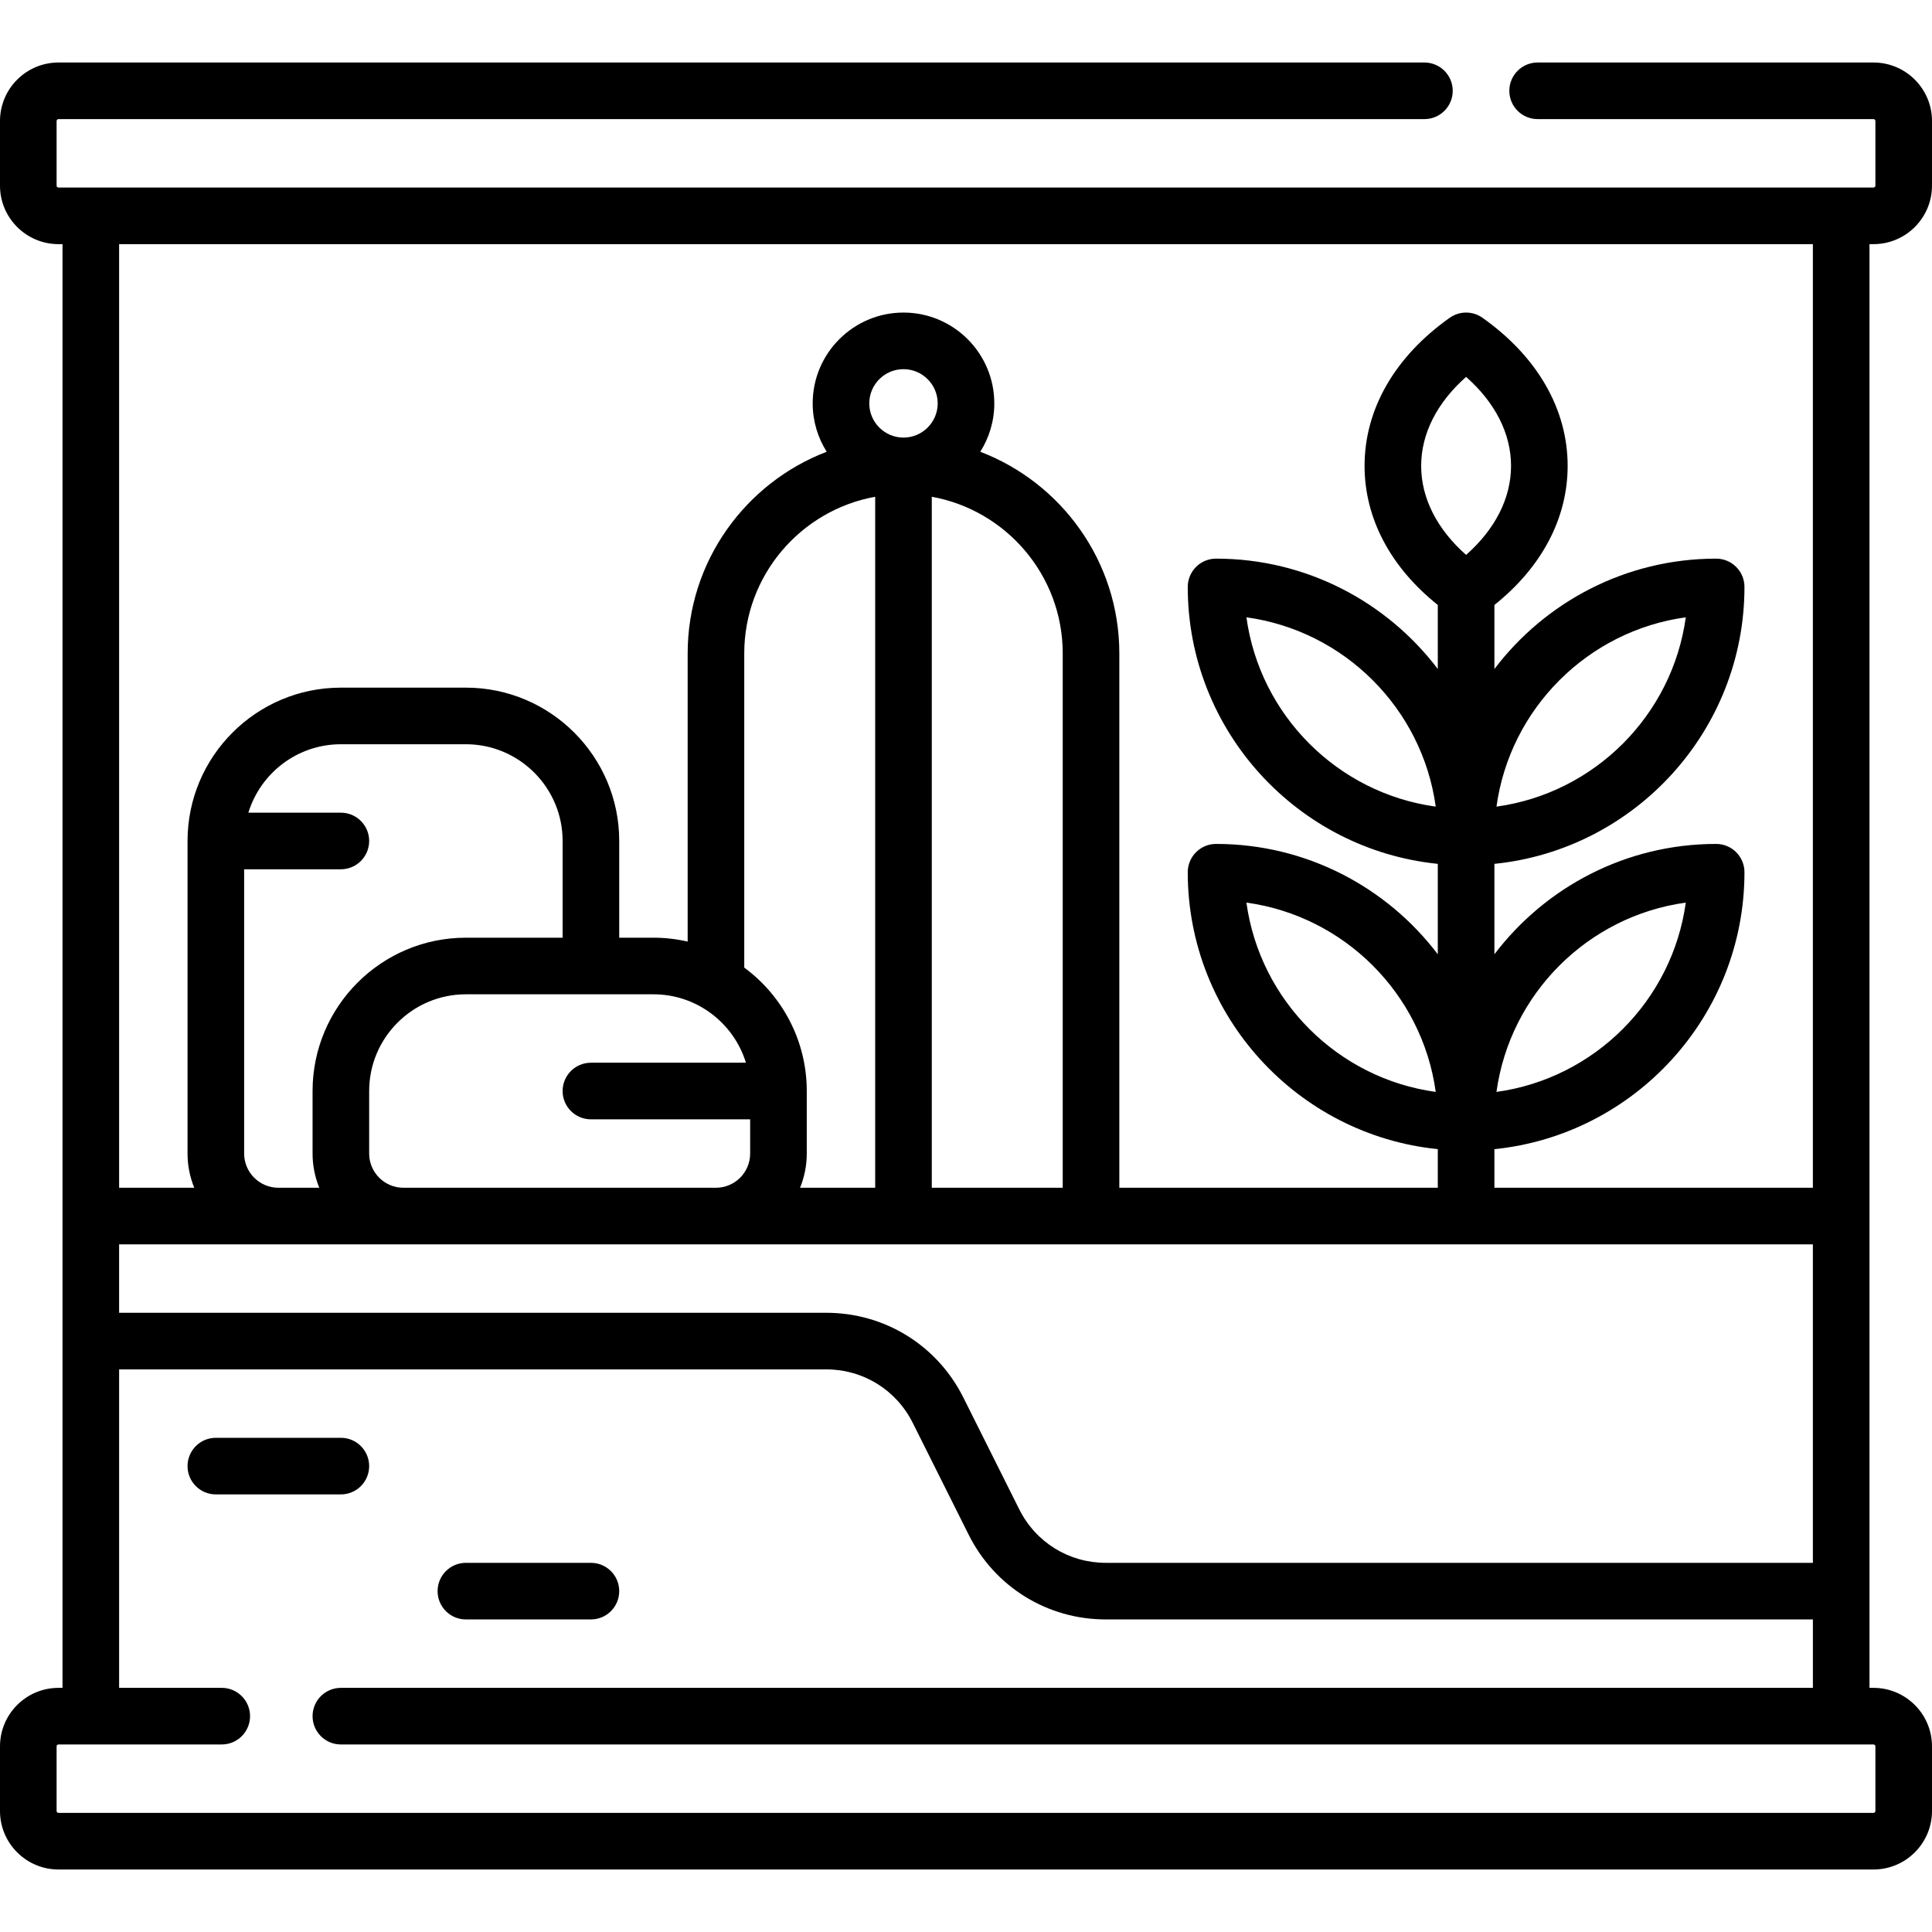 <?xml version="1.0" encoding="UTF-8"?> <svg xmlns="http://www.w3.org/2000/svg" id="Capa_1" height="512" viewBox="0 0 512 512" width="512"><g><path d="m495.434 64.7h1.066c8.547 0 15.5-6.953 15.5-15.5v-17.134c0-8.547-6.953-15.5-15.5-15.5h-89.012c-4.143 0-7.5 3.357-7.5 7.5s3.357 7.5 7.5 7.5h89.012c.275 0 .5.225.5.5v17.134c0 .275-.225.5-.5.5h-481c-.275 0-.5-.225-.5-.5v-17.134c0-.275.225-.5.5-.5h361.987c4.143 0 7.5-3.357 7.5-7.5s-3.357-7.5-7.5-7.5h-361.987c-8.547 0-15.5 6.953-15.5 15.5v17.134c0 8.547 6.953 15.5 15.5 15.5h1.066v382.6h-1.066c-8.547 0-15.5 6.953-15.5 15.5v17.134c0 8.547 6.953 15.5 15.5 15.5h481c8.547 0 15.5-6.953 15.5-15.5v-17.134c0-8.547-6.953-15.5-15.5-15.5h-1.066zm-463.868 265.067h448.867v84.4h-187.39c-9.771 0-18.557-5.43-22.927-14.171l-14.818-29.634c-6.927-13.855-20.852-22.462-36.343-22.462h-187.389zm33.134-24.067v-75.333h25.633c4.143 0 7.5-3.357 7.5-7.5s-3.357-7.5-7.5-7.5h-24.511c3.215-10.487 12.986-18.134 24.511-18.134h33.134c14.134 0 25.633 11.499 25.633 25.634v25.633h-25.633c-22.405 0-40.634 18.228-40.634 40.633v16.567c0 3.207.635 6.266 1.779 9.066h-10.845c-4.999.001-9.067-4.067-9.067-9.066zm165.667-198.8c0-5 4.067-9.067 9.066-9.067s9.066 4.067 9.066 9.067c0 4.999-4.067 9.066-9.066 9.066-4.998.001-9.066-4.067-9.066-9.066zm51.266 207.867h-34.699v-183.119c19.701 3.55 34.699 20.81 34.699 41.519zm-49.699-183.119v183.119h-19.912c1.143-2.8 1.779-5.86 1.779-9.066v-16.567c0-13.404-6.527-25.308-16.566-32.713v-83.252c-.002-20.711 14.997-37.971 34.699-41.521zm-34.256 149.985h-41.078c-4.143 0-7.5 3.357-7.5 7.5s3.357 7.5 7.5 7.5h42.2v9.067c0 4.999-4.067 9.066-9.066 9.066h-82.834c-5 0-9.067-4.067-9.067-9.066v-16.567c0-14.134 11.499-25.633 25.634-25.633h49.7c11.525 0 21.296 7.647 24.511 18.133zm190.855-134.576c-7.72-6.829-11.909-15.057-11.909-23.59s4.19-16.761 11.909-23.59c7.72 6.829 11.909 15.057 11.909 23.59s-4.189 16.76-11.909 23.59zm91.901-82.357v250.066h-84.4v-10.229c37.165-3.77 66.267-35.244 66.267-73.387 0-4.143-3.357-7.5-7.5-7.5-23.962 0-45.283 11.491-58.767 29.244v-23.962c37.165-3.77 66.267-35.244 66.267-73.387 0-4.143-3.357-7.5-7.5-7.5-23.962 0-45.283 11.491-58.767 29.244v-16.964c12.542-10.014 19.409-22.973 19.409-36.859 0-15.019-8.019-28.961-22.579-39.258-2.596-1.834-6.065-1.834-8.66 0-14.56 10.297-22.579 24.238-22.579 39.258 0 13.887 6.867 26.845 19.409 36.859v16.964c-13.483-17.753-34.805-29.244-58.767-29.244-4.143 0-7.5 3.357-7.5 7.5 0 38.143 29.101 69.617 66.267 73.387v23.962c-13.483-17.753-34.805-29.244-58.767-29.244-4.143 0-7.5 3.357-7.5 7.5 0 38.143 29.101 69.617 66.267 73.387v10.229h-84.4v-141.6c0-24.373-15.329-45.223-36.847-53.445 2.349-3.715 3.715-8.111 3.715-12.821 0-13.271-10.796-24.067-24.066-24.067s-24.066 10.797-24.066 24.067c0 4.711 1.366 9.106 3.715 12.821-21.519 8.222-36.848 29.072-36.848 53.445v76.365c-2.917-.668-5.949-1.032-9.066-1.032h-9.071v-25.633c0-22.405-18.227-40.634-40.633-40.634h-33.134c-22.405 0-40.633 18.229-40.633 40.634v82.834c0 3.207.636 6.266 1.779 9.066h-19.913v-250.066zm-83.852 224.668c3.573-25.979 24.19-46.596 50.169-50.169-3.573 25.98-24.19 46.596-50.169 50.169zm0-75.604c3.573-25.98 24.19-46.596 50.169-50.169-3.573 25.979-24.19 46.595-50.169 50.169zm-16.098 0c-25.979-3.573-46.596-24.189-50.169-50.169 25.98 3.573 46.596 24.189 50.169 50.169zm0 75.604c-25.979-3.573-46.596-24.189-50.169-50.169 25.98 3.574 46.596 24.19 50.169 50.169zm116.516 173.432v17.134c0 .275-.225.5-.5.5h-481c-.275 0-.5-.225-.5-.5v-17.134c0-.275.225-.5.5-.5h43.267c4.143 0 7.5-3.357 7.5-7.5s-3.357-7.5-7.5-7.5h-27.2v-84.4h187.39c9.771 0 18.557 5.43 22.927 14.17l14.818 29.634c6.927 13.855 20.853 22.463 36.343 22.463h187.39v18.133h-390.102c-4.143 0-7.5 3.357-7.5 7.5s3.357 7.5 7.5 7.5h406.167c.275 0 .5.224.5.5z"></path><path d="m97.833 388.533c0-4.143-3.357-7.5-7.5-7.5h-33.133c-4.143 0-7.5 3.357-7.5 7.5s3.357 7.5 7.5 7.5h33.133c4.143 0 7.5-3.357 7.5-7.5z"></path><path d="m123.467 429.167h33.133c4.143 0 7.5-3.357 7.5-7.5s-3.357-7.5-7.5-7.5h-33.133c-4.143 0-7.5 3.357-7.5 7.5s3.357 7.5 7.5 7.5z"></path></g></svg> 